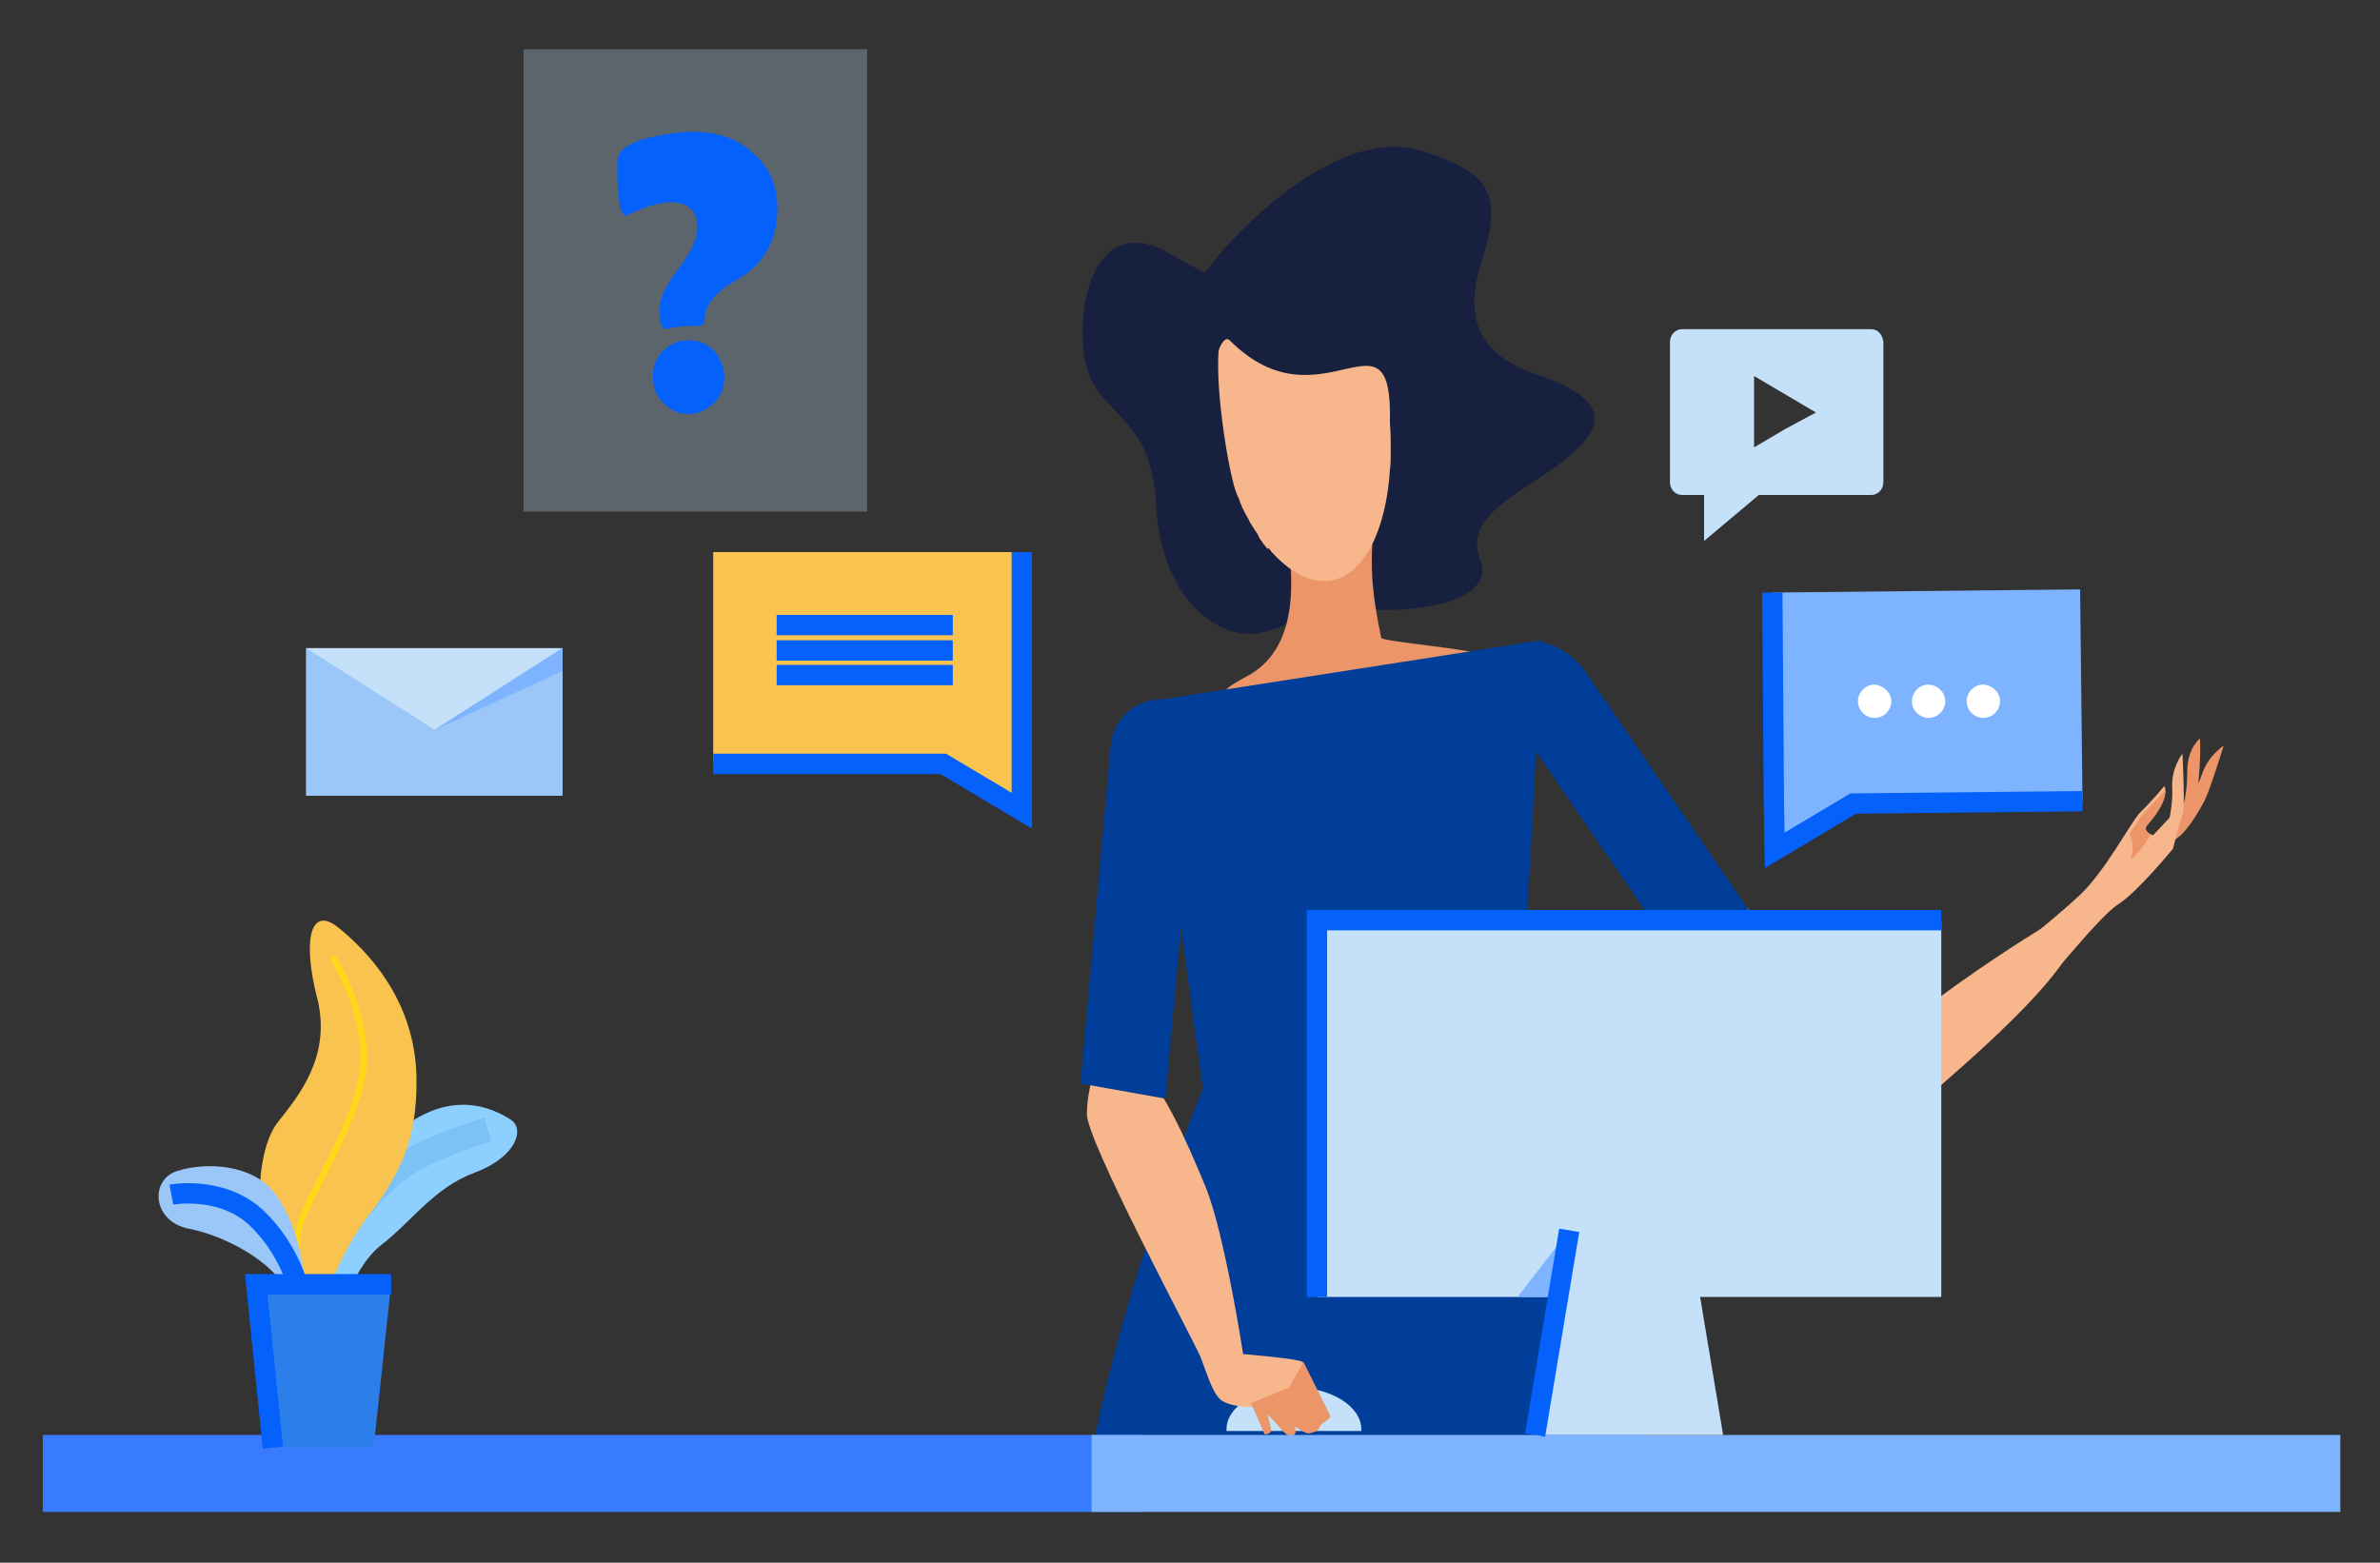 <?xml version="1.0" encoding="UTF-8"?> <!-- Generator: Adobe Illustrator 25.0.0, SVG Export Plug-In . SVG Version: 6.00 Build 0) --> <svg xmlns="http://www.w3.org/2000/svg" xmlns:xlink="http://www.w3.org/1999/xlink" version="1.1" id="Layer_1" x="0px" y="0px" viewBox="0 0 300 197" style="enable-background:new 0 0 300 197;" xml:space="preserve"><rect x="0" y="0" width="300" height="197" fill="#333333" stroke="none"/> <style type="text/css"> .st0{clip-path:url(#SVGID_2_);} .st1{fill:#17203F;} .st2{fill:#EC9568;} .st3{fill:#F7B68B;} .st4{fill:#003E99;} .st5{fill:#DEE7EC;} .st6{fill:#C5E1F9;} .st7{fill:#F8C44F;} .st8{fill:none;stroke:#0561FC;stroke-width:2.564;stroke-miterlimit:10;} .st9{fill:#9AC7F7;} .st10{fill:#7EB3FF;} .st11{fill:#387BFF;} .st12{fill:#8DCFFF;} .st13{fill:none;stroke:#7DC2F5;stroke-width:3.127;stroke-miterlimit:10;} .st14{fill:#FFD917;} .st15{fill:#2C7EEA;} .st16{fill:#FFFFFF;} .st17{opacity:0.29;} .st18{fill:#0561FC;} </style> <g> <g> <defs> <rect id="SVGID_1_" x="127.3" y="14.4" width="160" height="166.8"></rect> </defs> <clipPath id="SVGID_2_"> <use xlink:href="#SVGID_1_" style="overflow:visible;"></use> </clipPath> <g class="st0"> <path class="st1" d="M164.9,75.8c0,0-0.3,2.7-5.7,3.9c-5.4,1.3-12.9-3.9-13.5-16.4c-0.7-12.4-8.8-10.5-9.2-20 c-0.4-9.5,3.8-15.6,11-11.3c7.3,4.4,12.6,4.8,10.6,8.4c-2,3.5-9.7,4.9-9.8,0.6c-0.1-4.3,17.8-26,30.8-22 c8.7,2.7,10.4,5.4,7.7,13.8c-2,6.2-1.4,11.6,6.9,14.4c10.7,3.6,7.4,7.5,4,10.4c-5.1,4.3-13.5,7.1-11.1,13 C188.9,76.7,175,78.2,164.9,75.8z"></path> <path class="st2" d="M157.1,85.3c-6.2,3.2-0.9,3.2-0.4,3.6c2.5,2.7,28.1-2.6,29.5-6.4c0.2-0.6-12-1.6-12.1-2.1 c-1.1-5.3-1.7-9.8-0.6-15.9c-0.1-0.5-0.5-0.8-0.8-0.8c-2.3,0.2-4.5,0.4-6.8,0.6c-0.4,0-4.7,1.3-3.6,3.4 C163.1,73.5,163.6,81.9,157.1,85.3z"></path> <path class="st3" d="M159.7,69.1c-0.2-0.2-0.3-0.4-0.5-0.6c0-0.1-0.1-0.1-0.1-0.2c-0.2-0.2-0.4-0.5-0.5-0.8 c0-0.1-0.1-0.1-0.1-0.2c-0.1-0.2-0.3-0.4-0.4-0.6c-0.1-0.1-0.1-0.2-0.2-0.3c-0.1-0.2-0.2-0.3-0.3-0.5c-0.1-0.1-0.1-0.2-0.2-0.4 c-0.1-0.2-0.3-0.5-0.4-0.7c-0.1-0.2-0.2-0.4-0.3-0.6c-0.1-0.2-0.2-0.3-0.2-0.5c-0.1-0.2-0.2-0.3-0.2-0.5 c-0.1-0.1-0.1-0.3-0.2-0.5c-0.1-0.1-0.1-0.2-0.2-0.4c0,0,0,0,0,0c-0.9-2.1-2.7-12.6-2.3-18c0.1-0.6,0.8-2,1.4-1.4 c11.6,11.6,20.6-5.4,20.2,10.4c0,0,0,0,0,0c0,0,0.1,1.4,0.1,2c0,0.1,0,0.1,0,0.2c0,0.6,0,1.2,0,1.8c0,0,0,0.1,0,0.1 c0,0.6,0,1.2-0.1,1.8c0,0,0,0,0,0.1c-0.5,7.5-3.2,13.1-7.4,13.9c-2.4,0.4-5-0.9-7.3-3.4c0,0,0,0,0,0c0,0,0,0-0.1-0.1 c-0.2-0.2-0.3-0.4-0.5-0.6C159.8,69.2,159.7,69.2,159.7,69.1z"></path> <path class="st3" d="M215.3,110.4c9.3,4.6,20.8,30.7,20.8,30.7s-0.9,18.1-22.7-19.3C207.4,111.3,213,109.3,215.3,110.4z"></path> <path class="st3" d="M229.7,139.4c7-10.1,29-23.2,29-23.2s14.8-2.6-23,28.1C231.5,147.7,227.9,142,229.7,139.4z"></path> <polygon class="st4" points="151.7,137.9 191.4,135.1 194.4,80.7 145,88.4 "></polygon> <path class="st4" d="M210.1,263c-22.7-1.9-45.4-3.7-68.1-5.6c-14.2-40.5-6.7-78.4,9.5-119.9c13.3-1.1,26.7-2.2,40.1-3.3 C207.4,177.1,223.2,218.2,210.1,263z"></path> <path class="st4" d="M223.8,138.8l-36.3-53c0.3-1.4,1-2.6,2-3.4l0.7-0.5c2.8-2.1,7.2-0.8,9.8,3l31.7,46.3L223.8,138.8z"></path> <path class="st5" d="M90.5,108.9c0,0,1-0.2,1.2-0.6c0.2,0.3,0.2,0.7,0.3,0.9c0.2,0.6,2.2,4.1,2.2,4.1s-2-2.3-2.7-2.8 c-0.4-0.3-1.2-1.3-1.9-2.1c-0.1-0.1-0.1-0.3-0.2-0.5L90.5,108.9z"></path> <g> <path class="st2" d="M272.9,105.2c0,0,0.8,1,1.6,0.4c1.3-0.9,2.9-3.7,3.4-4.7c0.6-1.1,2.4-6.9,2.4-6.9s-1.9,1.2-2.7,3.5 C276.5,100.8,272.9,105.2,272.9,105.2z"></path> <path class="st2" d="M273.3,104.5c1.8-1.4,2.4-4,2.4-7.2c0-3,1.6-4.2,1.6-4.2c0,0,0.2,2-0.3,6.7c-0.1,1.3-0.4,2.8-1,3.9 C274.2,107.2,268.8,108.2,273.3,104.5z"></path> <path class="st3" d="M274.3,102.2l0.6,1l-1,3.8c0,0-4.5,5.5-6.9,7c-2.4,1.5-9.1,10.1-10.2,10.9c-1.1,0.8-6.8-1.9-6.8-1.9 s8.8-7,12.1-10.1c3.3-3.1,6.4-9.1,7.6-10.4c2.1-2.1,3.1-3.4,3.1-3.4s1,1.3-2.1,4.8c-0.8,0.9,0.7,1.4,0.7,1.4L274.3,102.2z"></path> <path class="st3" d="M272.5,106.8c0,0,2.5-2.7,2.7-4.5c0.2-1.3-0.1-7.3-0.1-7.3s-1.4,1.8-1.3,4.2 C274,102.7,272.5,106.8,272.5,106.8z"></path> <path class="st2" d="M270.7,104c2.1-2.4,2.3-3.8,2.2-4.4c-0.5,0.6-1.3,1.5-2.5,2.7c-0.4,0.4-1.1,1.5-1.9,2.7 c-0.2,0.2,0.7,0.9,0.1,3.3c-0.1,0.4,1.7-1.6,2.5-3.1C270.8,105.1,270.1,104.7,270.7,104z"></path> </g> <path class="st6" d="M163.1,174.9c4.7,0,8.5,2.4,8.5,5.3c0,0.1,0,0.2,0,0.2h-17c0-0.1,0-0.2,0-0.2 C154.6,177.3,158.4,174.9,163.1,174.9z"></path> <path class="st3" d="M142.9,133.7c0,0-3.3,0.2-4.1,0.2c-0.7,0-1.7,3.1-1.8,6.5c-0.1,3.3,13.3,28.3,14.3,30.6 c0.9,2.3,1.5,4.5,2.5,5.4c1.3,1.2,5.5,1.2,7.8,0.5c1.5-0.4,3.6-2.4,3.3-2.9c-0.3-0.5,0-1.3-0.7-2.3c-0.3-0.4-7.5-1-7.5-1 s-2.3-15-4.7-21C149.5,143.7,146.5,136.7,142.9,133.7z"></path> <path class="st2" d="M167.7,178.5l-0.6-1.2l-2.8-5.6l-1.8,3.2l-4.8,2l1.7,3.9c0,0,0.9,0.1,0.8-0.7c-0.2-0.8-0.4-1.8-0.4-1.8 s1.4,1.5,2,2.2c0.6,0.6,0.9,0.6,1.3,0.4c0.4-0.2,0.1-1.1,0.1-1.1s1.4,1,1.8,0.9c0.4-0.1,1.1-0.2,1.3-0.7 C166.5,179.3,167.7,179,167.7,178.5z"></path> <path class="st4" d="M146.9,138.5l4.4-48.8c-1-0.8-2.2-1.3-3.5-1.4l-0.9-0.1c-3.5-0.3-6.6,2.3-6.9,5.8l-3.8,42.6L146.9,138.5z"></path> </g> </g> <polygon class="st7" points="128.8,96.3 128.8,102.2 118.9,96.3 89.9,96.3 89.9,69.6 128.8,69.6 "></polygon> <polyline class="st8" points="128.8,69.6 128.8,96.3 128.8,102.2 118.9,96.3 89.9,96.3 "></polyline> <g> <polygon class="st6" points="70.9,100.3 70.9,81.7 54.8,81.7 38.6,81.7 38.6,100.3 54.8,100.3 "></polygon> <polygon class="st9" points="70.9,100.3 70.9,81.7 54.8,92 38.6,81.7 38.6,100.3 54.8,100.3 "></polygon> <polygon class="st10" points="70.9,84.6 70.9,81.7 54.8,92 "></polygon> </g> <g> <line class="st8" x1="97.9" y1="78.8" x2="120.1" y2="78.8"></line> <line class="st8" x1="97.9" y1="82" x2="120.1" y2="82"></line> <line class="st8" x1="97.9" y1="85.1" x2="120.1" y2="85.1"></line> </g> <rect x="5.4" y="180.9" class="st11" width="138.6" height="9.7"></rect> <rect x="137.6" y="180.9" class="st10" width="157.4" height="9.7"></rect> <g> <rect x="166" y="116" class="st6" width="78.7" height="47.5"></rect> <polygon class="st6" points="217.2,180.9 193.5,180.9 197.8,155.1 212.9,155.1 "></polygon> <polygon class="st10" points="196.4,163.5 197.8,155.1 191.3,163.5 "></polygon> <line class="st8" x1="193.5" y1="180.9" x2="197.8" y2="155.1"></line> <polyline class="st8" points="166,163.5 166,116 244.7,116 "></polyline> </g> <g> <g> <path class="st12" d="M41.6,168.9c0,0,2.5-8.9,6.4-11.9c3.9-3,6.7-7.3,11.9-9.2c5.1-1.9,6.4-5.5,4.4-6.7 c-1.9-1.2-8.3-4.8-16.1,3.4c-7.8,8.1-9.7,14.5-9.6,22.1C38.8,174.2,41.3,173.3,41.6,168.9z"></path> <path class="st13" d="M61.5,142.4c0,0-7.8,2.3-11.3,5c-3.5,2.7-10.1,10.1-10.4,17.3"></path> </g> <g> <path class="st7" d="M39.5,171.7c0,0-4-11.3-5.7-14.9c-1.7-3.5-1.4-12,1.2-15.3c2.6-3.3,6.8-8.3,5-15.6c-1.9-7.3-0.9-11.8,2.6-9 c3.5,2.8,9.8,9.1,9.9,19.1c0.1,7.7-2.1,12.2-6.4,17.7C42.7,158.3,39.3,166.5,39.5,171.7z"></path> <g> <path class="st14" d="M37.9,169.1c-0.1-0.5-2.1-11.5,0-16.1c0.5-1.1,1.1-2.4,1.8-3.7c2.3-4.5,5.4-10.6,5.7-14.9 c0.5-6.9-3.8-13.5-3.8-13.6l0.6-0.4c0.2,0.3,4.5,6.9,4,14c-0.3,4.4-3.4,10.4-5.8,15.2c-0.7,1.4-1.3,2.6-1.8,3.7 c-2.1,4.4,0,15.6,0,15.7L37.9,169.1z"></path> </g> </g> <g> <path class="st9" d="M23.8,154.9c-4.6-0.9-5-6.2-1.4-7.3c3.5-1.1,9.4-0.9,12.2,2.8c3.3,4.3,4.6,12,3.5,17.5 c-1.1,5.5,0-2.1-2.3-5.8C33.5,158.4,27.6,155.6,23.8,154.9z"></path> <path class="st8" d="M21.6,150.6c0,0,6.4-1.2,10.8,3c3.8,3.7,5.5,8.3,6.2,13"></path> </g> <polygon class="st15" points="47.1,182.5 34.4,182.5 32.3,161.9 49.3,161.9 "></polygon> <polyline class="st8" points="34.4,182.5 32.3,161.9 49.3,161.9 "></polyline> </g> <g> <polygon class="st10" points="223.6,101.4 223.7,107.2 233.6,101.3 262.5,101 262.2,74.3 223.4,74.7 "></polygon> <polyline class="st8" points="223.4,74.7 223.6,101.4 223.7,107.2 233.6,101.3 262.5,101 "></polyline> <g> <path class="st16" d="M238.4,88.4c0,1.1-0.9,2.1-2.1,2.1c-1.1,0-2.1-0.9-2.1-2.1c0-1.1,0.9-2.1,2.1-2.1 C237.4,86.4,238.4,87.3,238.4,88.4z"></path> <path class="st16" d="M245.2,88.4c0,1.1-0.9,2.1-2.1,2.1c-1.1,0-2.1-0.9-2.1-2.1c0-1.1,0.9-2.1,2.1-2.1 C244.3,86.4,245.2,87.3,245.2,88.4z"></path> <path class="st16" d="M252.1,88.4c0,1.1-0.9,2.1-2.1,2.1c-1.1,0-2.1-0.9-2.1-2.1c0-1.1,0.9-2.1,2.1-2.1 C251.2,86.4,252.1,87.3,252.1,88.4z"></path> </g> </g> <g class="st17"> <rect x="66" y="6.2" class="st6" width="43.3" height="58.3"></rect> </g> <g> <path class="st6" d="M235.9,41.5H212c-0.8,0-1.5,0.7-1.5,1.6v17.7c0,0.9,0.7,1.6,1.5,1.6h2.8v5.8l6.9-5.8h14.2 c0.8,0,1.5-0.7,1.5-1.6V43.1C237.3,42.2,236.7,41.5,235.9,41.5z M225,54.1l-3.9,2.3v-4.5v-4.5l3.9,2.3l3.9,2.3L225,54.1z"></path> </g> <g> <path class="st18" d="M98,26.2c0,4.1-1.7,7.1-5,9c-2.5,1.4-3.8,2.9-4.1,4.3c0,0.4-0.1,0.8-0.1,1.1c-0.1,0.3-0.4,0.5-0.9,0.5 c-1.7,0-2.9,0.1-3.6,0.3c-0.1,0-0.3,0.1-0.3,0.1c-0.6,0-0.9-0.8-0.9-2.4c0-1.4,0.8-3.1,2.4-5.2c1.6-2.1,2.4-3.8,2.4-5.2 c0-2.1-1.1-3.2-3.4-3.2c-1.4,0-3.3,0.6-5.6,1.7c-0.7,0-1.1-2.1-1.1-6.3c0-0.5,0-0.8,0.1-1c0.2-1.1,1.6-2,4.1-2.6 c1.8-0.4,3.6-0.7,5.3-0.7c3,0,5.5,0.8,7.4,2.5C96.9,20.9,98,23.3,98,26.2z M91.3,47.5c0,1.3-0.4,2.4-1.3,3.3 c-0.9,0.9-2,1.4-3.2,1.4c-1.3,0-2.3-0.5-3.2-1.4c-0.9-0.9-1.3-2-1.3-3.3c0-1.3,0.4-2.4,1.3-3.3c0.9-0.9,2-1.3,3.2-1.3 c1.3,0,2.3,0.4,3.2,1.3C90.8,45.2,91.3,46.3,91.3,47.5z"></path> </g> </g> <g> </g> <g> </g> <g> </g> <g> </g> <g> </g> <g> </g> <g> </g> <g> </g> <g> </g> <g> </g> <g> </g> <g> </g> <g> </g> <g> </g> <g> </g> </svg> 